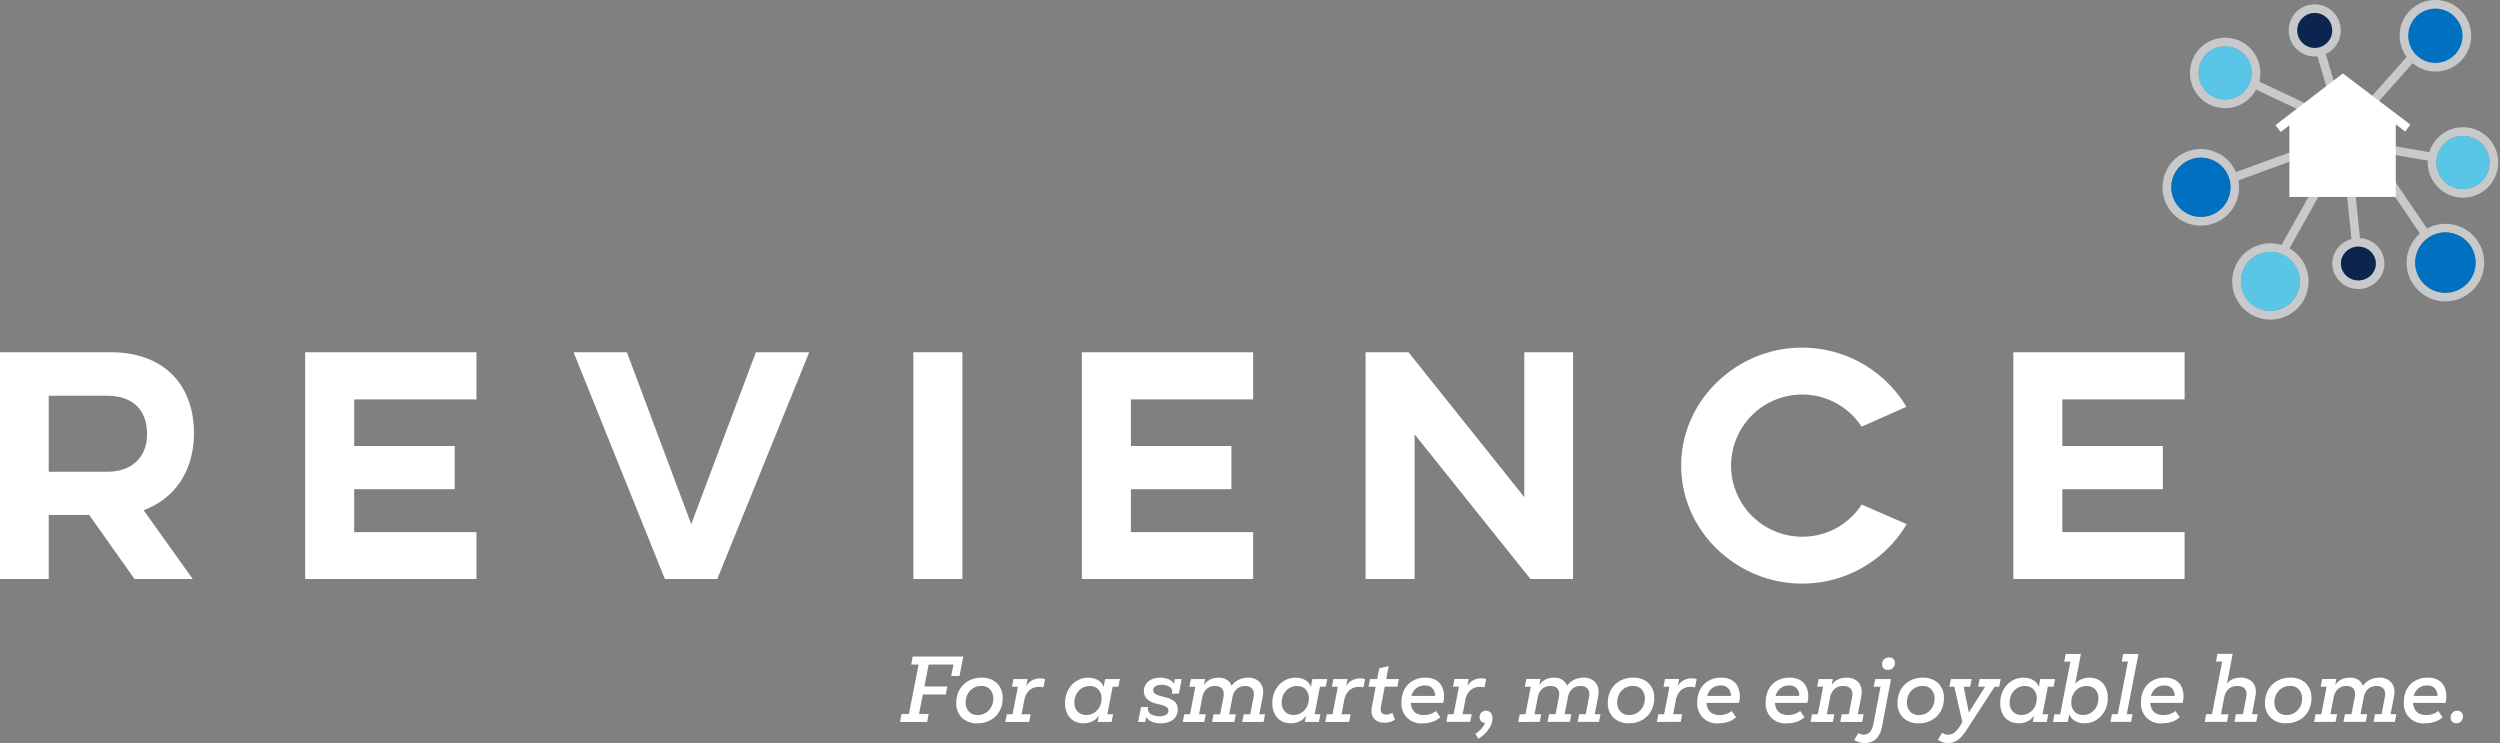 <svg id="Group_101" data-name="Group 101" xmlns="http://www.w3.org/2000/svg" xmlns:xlink="http://www.w3.org/1999/xlink" width="763.455" height="226.895" viewBox="0 0 763.455 226.895">
  <rect x="0" y="0" width="763.455" height="226.895" fill="#808080" stroke="none"/>
  <defs>
    <clipPath id="clip-path">
      <rect id="Rectangle_45" data-name="Rectangle 45" width="763.455" height="226.895" fill="none"/>
    </clipPath>
    <clipPath id="clip-path-2">
      <rect id="Rectangle_38" data-name="Rectangle 38" width="94.115" height="86.035" fill="none"/>
    </clipPath>
    <clipPath id="clip-path-4">
      <rect id="Rectangle_40" data-name="Rectangle 40" width="29.238" height="86.937" fill="none"/>
    </clipPath>
    <clipPath id="clip-path-6">
      <rect id="Rectangle_42" data-name="Rectangle 42" width="98.168" height="49.05" fill="none"/>
    </clipPath>
    <clipPath id="clip-path-8">
      <rect id="Rectangle_44" data-name="Rectangle 44" width="16.576" height="16.577" fill="none"/>
    </clipPath>
  </defs>
  <g id="Group_100" data-name="Group 100" clip-path="url(#clip-path)">
    <path id="Path_30" data-name="Path 30" d="M44.917,72.484c0,7.4-4.964,11.511-12.167,11.511H14.88V60.787H32.75c7.487,0,12.167,4.024,12.167,11.7m-3.838,44.263H58.86L43.887,95.788l2.058-.938C54.929,90.638,59.232,81.938,59.232,72.3c0-15.723-10.012-24.8-25.451-24.8H0v69.245H14.88V97.19H27.229Z" transform="translate(0 60.067)" fill="#fff"/>
    <path id="Path_31" data-name="Path 31" d="M56.124,76.136V61.912H93.46V47.5H41.153v69.245H93.46V102.432H56.124v-13.1H86.818v-13.2Z" transform="translate(52.04 60.067)" fill="#fff"/>
    <path id="Path_32" data-name="Path 32" d="M149.307,47.5H133.025L113.278,100,93.63,47.5H77.348l27.883,69.245h16Z" transform="translate(97.811 60.067)" fill="#fff"/>
    <rect id="Rectangle_36" data-name="Rectangle 36" width="14.971" height="69.245" transform="translate(278.925 107.566)" fill="#fff"/>
    <path id="Path_33" data-name="Path 33" d="M160.865,76.136V61.912H198.2V47.5H145.894v69.245H198.2V102.432H160.865v-13.1h30.694v-13.2Z" transform="translate(184.491 60.067)" fill="#fff"/>
    <path id="Path_34" data-name="Path 34" d="M247.5,47.5h-14.88V91.763L197.254,47.5h-13.1v69.245h14.971V72.58l35.37,44.166H247.5Z" transform="translate(232.875 60.067)" fill="#fff"/>
    <path id="Path_35" data-name="Path 35" d="M295.584,100.781l-13.755-5.987a21.454,21.454,0,0,1-18.25,9.826,21.71,21.71,0,1,1,18.25-33.6l13.664-6.08A37.141,37.141,0,0,0,263.579,46.88c-19.838,0-36.867,16-36.867,36.029s17.029,36.024,36.867,36.024a37.061,37.061,0,0,0,32-18.153" transform="translate(286.689 59.282)" fill="#fff"/>
    <path id="Path_36" data-name="Path 36" d="M286.473,76.136V61.912h37.336V47.5H271.5v69.245h52.307V102.432H286.473v-13.1h30.694v-13.2Z" transform="translate(343.329 60.067)" fill="#fff"/>
    <g id="Group_87" data-name="Group 87" transform="translate(668.768 11.51)">
      <g id="Group_86" data-name="Group 86" clip-path="url(#clip-path-2)">
        <g id="Group_85" data-name="Group 85">
          <g id="Group_84" data-name="Group 84" clip-path="url(#clip-path-2)">
            <path id="Path_37" data-name="Path 37" d="M344.507,17.155a10.757,10.757,0,1,1-10.757,10.757c0-.181.023-.385.023-.566L322.36,25.4l.453-2.6,11.413,1.97a10.8,10.8,0,0,1,10.281-7.609m8.107,10.757a8.107,8.107,0,1,0-8.107,8.107,8.128,8.128,0,0,0,8.107-8.107" transform="translate(-261.127 10.184)" fill="#c7c9cb"/>
            <path id="Path_38" data-name="Path 38" d="M336.667,18.325a8.106,8.106,0,1,1-8.107,8.107,8.128,8.128,0,0,1,8.107-8.107" transform="translate(-253.286 11.663)" fill="#59c6e7"/>
            <path id="Path_39" data-name="Path 39" d="M328.942,26,318.5,44.609a11.657,11.657,0,1,1-5.842-1.56,12.159,12.159,0,0,1,3.419.5L326.655,24.7ZM321.65,54.666a8.99,8.99,0,1,0-8.99,9.013,9,9,0,0,0,8.99-9.013" transform="translate(-288.112 19.73)" fill="#c7c9cb"/>
            <path id="Path_40" data-name="Path 40" d="M330.239,24.971l-1.132,2.376L315.52,20.938a10.737,10.737,0,0,1-20.2-5.1,10.3,10.3,0,0,1,.159-1.857A10.748,10.748,0,1,1,316.652,17.7c-.045.272-.113.521-.159.77Zm-16.192-7.724a8.1,8.1,0,0,0-12.636-8.039,8.037,8.037,0,0,0-3.329,5.233,8.1,8.1,0,1,0,15.965,2.806" transform="translate(-295.32 -5.083)" fill="#c7c9cb"/>
            <path id="Path_41" data-name="Path 41" d="M311.18,33.965a9,9,0,1,1-8.99,8.99,9,9,0,0,1,8.99-8.99" transform="translate(-286.633 31.441)" fill="#59c6e7"/>
            <path id="Path_42" data-name="Path 42" d="M305.984,6.37a8.114,8.114,0,1,1-9.375,6.592,8.122,8.122,0,0,1,9.375-6.592" transform="translate(-293.846 -3.604)" fill="#59c6e7"/>
          </g>
        </g>
      </g>
    </g>
    <g id="Group_91" data-name="Group 91" transform="translate(698.927 1.323)">
      <g id="Group_90" data-name="Group 90" clip-path="url(#clip-path-4)">
        <g id="Group_89" data-name="Group 89">
          <g id="Group_88" data-name="Group 88" clip-path="url(#clip-path-4)">
            <path id="Path_43" data-name="Path 43" d="M329.468,49.79a7.587,7.587,0,0,1,.657,5.865,7.962,7.962,0,0,1-7.654,5.639A9.121,9.121,0,0,1,320.3,61a7.9,7.9,0,0,1-4.8-3.782,7.435,7.435,0,0,1-.657-5.843,7.822,7.822,0,0,1,5.526-5.344l-2.536-24.412,2.627-.294,2.514,24.435a7,7,0,0,1,1.676.272,7.827,7.827,0,0,1,4.824,3.759m-1.857,5.118a5.02,5.02,0,0,0-.453-3.827,5.229,5.229,0,0,0-3.216-2.516,5.458,5.458,0,0,0-1.472-.2,5.338,5.338,0,0,0-5.118,3.757,5.077,5.077,0,0,0,.43,3.807,5.254,5.254,0,0,0,3.238,2.514,5.356,5.356,0,0,0,6.59-3.533" transform="translate(-301.202 25.643)" fill="#c7c9cb"/>
            <path id="Path_44" data-name="Path 44" d="M325.682,35.982a5.019,5.019,0,0,1,.453,3.827,5.357,5.357,0,0,1-6.59,3.533,5.257,5.257,0,0,1-3.238-2.516,5.071,5.071,0,0,1-.43-3.8,5.338,5.338,0,0,1,5.118-3.757,5.458,5.458,0,0,1,1.472.2,5.222,5.222,0,0,1,3.216,2.516" transform="translate(-299.726 40.742)" fill="#0b254e"/>
            <path id="Path_45" data-name="Path 45" d="M322.638,3.393a7.951,7.951,0,0,1-.883,11.21,7.45,7.45,0,0,1-1.789,1.132l2.74,9.33-2.536.747-2.763-9.375c-.272.023-.521.068-.815.068a5.593,5.593,0,0,1-.634-.025,7.952,7.952,0,0,1-7.292-8.558,7.935,7.935,0,0,1,13.972-4.529m-.747,5.593a5.208,5.208,0,0,0-1.245-3.872,5.285,5.285,0,0,0-3.623-1.857,2.887,2.887,0,0,0-.43-.023A5.227,5.227,0,0,0,313.15,4.5a5.313,5.313,0,0,0-1.857,3.626A5.24,5.24,0,0,0,312.538,12a5.316,5.316,0,0,0,9.353-3.012" transform="translate(-308.639 -0.584)" fill="#c7c9cb"/>
            <path id="Path_46" data-name="Path 46" d="M319.172,3.635a5.208,5.208,0,0,1,1.245,3.872,5.318,5.318,0,0,1-9.353,3.012,5.24,5.24,0,0,1-1.245-3.872,5.3,5.3,0,0,1,1.857-3.623,5.218,5.218,0,0,1,3.442-1.268,2.887,2.887,0,0,1,.43.023,5.294,5.294,0,0,1,3.623,1.857" transform="translate(-307.166 0.896)" fill="#0b254e"/>
          </g>
        </g>
      </g>
    </g>
    <g id="Group_95" data-name="Group 95" transform="translate(660.457 42.991)">
      <g id="Group_94" data-name="Group 94" clip-path="url(#clip-path-6)">
        <g id="Group_93" data-name="Group 93">
          <g id="Group_92" data-name="Group 92" clip-path="url(#clip-path-6)">
            <path id="Path_47" data-name="Path 47" d="M339.773,37.682a11.844,11.844,0,1,1-11.844,11.844,11.728,11.728,0,0,1,4.076-8.877L321.86,25.725l2.174-1.47,10.145,14.876a11.679,11.679,0,0,1,5.593-1.449m9.217,11.844a9.217,9.217,0,1,0-9.217,9.217,9.239,9.239,0,0,0,9.217-9.217" transform="translate(-253.448 -12.32)" fill="#c7c9cb"/>
            <path id="Path_48" data-name="Path 48" d="M334.917,31.344a9.217,9.217,0,1,1-9.217,9.217,9.239,9.239,0,0,1,9.217-9.217" transform="translate(-248.592 -3.355)" fill="#0071c0"/>
            <path id="Path_49" data-name="Path 49" d="M340.27,18.985l.883,2.468-26.382,9.624a12.769,12.769,0,0,1,.2,2.106A11.692,11.692,0,1,1,314,28.539Zm-27.922,14.2a9.036,9.036,0,1,0-9.036,9.033,9.046,9.046,0,0,0,9.036-9.033" transform="translate(-291.65 -18.984)" fill="#c7c9cb"/>
            <path id="Path_50" data-name="Path 50" d="M301.845,21.265A9.036,9.036,0,1,1,292.81,30.3a9.046,9.046,0,0,1,9.036-9.036" transform="translate(-290.183 -16.101)" fill="#0071c0"/>
          </g>
        </g>
      </g>
    </g>
    <path id="Path_51" data-name="Path 51" d="M342.723,0a10.875,10.875,0,0,0-8.759,17.387L317.118,36.328l1.972,1.755,16.7-18.784a10.817,10.817,0,0,0,6.93,2.55,10.924,10.924,0,0,0,0-21.848" transform="translate(401.012)" fill="#c7c9cb"/>
    <g id="Group_99" data-name="Group 99" transform="translate(735.436 2.637)">
      <g id="Group_98" data-name="Group 98" clip-path="url(#clip-path-8)">
        <g id="Group_97" data-name="Group 97">
          <g id="Group_96" data-name="Group 96" clip-path="url(#clip-path-8)">
            <path id="Path_52" data-name="Path 52" d="M333.071,1.164a8.288,8.288,0,1,1-8.311,8.291,8.288,8.288,0,0,1,8.311-8.291" transform="translate(-324.76 -1.165)" fill="#0071c0"/>
          </g>
        </g>
      </g>
    </g>
    <path id="Path_53" data-name="Path 53" d="M348.052,25.534,327.429,9.9,306.857,25.691l1.606,2.092,2.645-2.031V47.625h32.48V25.46l2.871,2.176Z" transform="translate(388.037 12.522)" fill="#fff"/>
    <path id="Path_54" data-name="Path 54" d="M598.146,108.694a2.162,2.162,0,0,0,.525-1.409,1.814,1.814,0,0,0-.457-1.248,1.668,1.668,0,0,0-1.3-.51,1.829,1.829,0,0,0-1.5.643,2.185,2.185,0,0,0-.525,1.406,1.843,1.843,0,0,0,.446,1.248,1.7,1.7,0,0,0,1.341.514,1.789,1.789,0,0,0,1.472-.645m-8.039-9.959a3.209,3.209,0,0,1,.761,2.14v.134h-7.228a4.35,4.35,0,0,1,1.458-2.33,4.07,4.07,0,0,1,2.616-.854,2.955,2.955,0,0,1,2.394.91m-.211,10.234a7.12,7.12,0,0,0,2.548-1.443l-1.311-1.92a5.77,5.77,0,0,1-1.658.919,5.874,5.874,0,0,1-1.97.317,4.66,4.66,0,0,1-2.314-.5A3.068,3.068,0,0,1,583.918,105a5.161,5.161,0,0,1-.489-1.866h9.912a9.529,9.529,0,0,0,.193-1.026,7.229,7.229,0,0,0,.068-1.026,6.762,6.762,0,0,0-.575-2.785,4.694,4.694,0,0,0-1.843-2.077,6.169,6.169,0,0,0-3.309-.786,7.456,7.456,0,0,0-3.813.947,6.649,6.649,0,0,0-2.536,2.611,8,8,0,0,0-.9,3.877,5.949,5.949,0,0,0,6.622,6.492,9.14,9.14,0,0,0,2.654-.4m-30.119-.025.444-2.337h-2.047l1-5.152a4.507,4.507,0,0,1,1.354-2.591,3.745,3.745,0,0,1,2.536-.879,2.841,2.841,0,0,1,1.972.618,2.359,2.359,0,0,1,.684,1.85,3.4,3.4,0,0,1-.029.462c-.016.165-.041.346-.075.539l-1,5.152h-2l-.446,2.337h6.807l.446-2.337H567.37l1-5.152a4.427,4.427,0,0,1,1.366-2.591,3.748,3.748,0,0,1,2.525-.879,2.78,2.78,0,0,1,1.941.643,2.4,2.4,0,0,1,.711,1.88c0,.122-.009.265-.025.433a4.705,4.705,0,0,1-.079.514l-1,5.152h-2l-.451,2.337h6.517l.451-2.337h-1.762l1.051-5.417c.034-.226.068-.457.093-.693a6.774,6.774,0,0,0,.039-.7,4.13,4.13,0,0,0-1.264-3.191,4.7,4.7,0,0,0-3.338-1.169,6.524,6.524,0,0,0-2.876.654,5.3,5.3,0,0,0-2.14,1.839,3.708,3.708,0,0,0-1.458-1.839,4.641,4.641,0,0,0-2.566-.654,5.872,5.872,0,0,0-2.536.55,4.6,4.6,0,0,0-1.929,1.762l.367-1.893h-4.337L555.23,98.2h1.814l-1.628,8.411h-1.762l-.446,2.337Zm-17.686-3.155a3.954,3.954,0,0,1-1-2.837,5.121,5.121,0,0,1,.63-2.548,4.76,4.76,0,0,1,1.707-1.787,4.533,4.533,0,0,1,2.419-.657,3.5,3.5,0,0,1,2.69,1.051,3.957,3.957,0,0,1,.987,2.84,5.132,5.132,0,0,1-.63,2.548,4.867,4.867,0,0,1-1.694,1.787,4.556,4.556,0,0,1-2.432.657,3.518,3.518,0,0,1-2.681-1.053m6.61,2.591a7.04,7.04,0,0,0,2.72-2.708,7.964,7.964,0,0,0,.971-3.981,6.076,6.076,0,0,0-1.732-4.574,6.481,6.481,0,0,0-4.706-1.678,8.015,8.015,0,0,0-4.02.983,7.118,7.118,0,0,0-2.72,2.708,7.83,7.83,0,0,0-.99,3.983,6.046,6.046,0,0,0,1.751,4.57,6.471,6.471,0,0,0,4.692,1.683,8.081,8.081,0,0,0,4.033-.985m-22.088.564.444-2.337H524.77l1-5.152a4.416,4.416,0,0,1,1.368-2.591,3.931,3.931,0,0,1,2.652-.879,3.041,3.041,0,0,1,2.065.632,2.346,2.346,0,0,1,.722,1.866,4.026,4.026,0,0,1-.029.446c-.016.156-.041.333-.075.525l-1,5.152h-2.154l-.448,2.337h6.676l.446-2.337h-1.762l1.051-5.417c.039-.226.068-.462.093-.707s.043-.485.043-.711a4.069,4.069,0,0,0-1.279-3.2,4.865,4.865,0,0,0-3.376-1.139,6.336,6.336,0,0,0-2.3.419,4.408,4.408,0,0,0-1.877,1.418l1.76-9.09h-4.651l-.446,2.337h1.893l-3.13,16.085H520.25l-.446,2.337ZM509.842,98.735a3.213,3.213,0,0,1,.766,2.14v.134h-7.229a4.327,4.327,0,0,1,1.461-2.33,4.066,4.066,0,0,1,2.616-.854,2.93,2.93,0,0,1,2.387.91m-.208,10.234a7.1,7.1,0,0,0,2.552-1.443l-1.316-1.92a5.711,5.711,0,0,1-1.658.919,5.852,5.852,0,0,1-1.968.317,4.639,4.639,0,0,1-2.312-.5A3.048,3.048,0,0,1,503.657,105a5.071,5.071,0,0,1-.487-1.866h9.905a9.057,9.057,0,0,0,.2-1.026,8.394,8.394,0,0,0,.066-1.026,6.693,6.693,0,0,0-.58-2.785,4.666,4.666,0,0,0-1.837-2.077,6.194,6.194,0,0,0-3.315-.786,7.433,7.433,0,0,0-3.809.947,6.648,6.648,0,0,0-2.536,2.611,8,8,0,0,0-.908,3.877,5.957,5.957,0,0,0,6.624,6.492,9.118,9.118,0,0,0,2.654-.4m-12.326-.025.451-2.337H496l3.573-18.422h-4.649l-.451,2.337h1.891l-3.123,16.085h-1.762l-.446,2.337Zm-17.24-3.127a3.809,3.809,0,0,1-1-2.81,5.323,5.323,0,0,1,.6-2.552,4.788,4.788,0,0,1,1.642-1.8,4.339,4.339,0,0,1,2.4-.668,3.557,3.557,0,0,1,2.627,1,3.811,3.811,0,0,1,1,2.813,5.321,5.321,0,0,1-.6,2.55,4.732,4.732,0,0,1-1.658,1.8,4.323,4.323,0,0,1-2.391.673,3.553,3.553,0,0,1-2.629-1m6.585,2.563a7.324,7.324,0,0,0,2.591-2.733,8.108,8.108,0,0,0,.971-4.006,7.081,7.081,0,0,0-.75-3.395,5.146,5.146,0,0,0-2.009-2.1,5.718,5.718,0,0,0-2.84-.707,5.87,5.87,0,0,0-2.523.525,5.236,5.236,0,0,0-1.841,1.366l1.762-9.144h-4.651l-.448,2.337h1.891l-3.125,16.085h-1.762l-.444,2.337H478l.446-2.364a3.854,3.854,0,0,0,1.773,2.086,5.709,5.709,0,0,0,2.851.7,6.76,6.76,0,0,0,3.587-.985m-25.426-2.563a3.8,3.8,0,0,1-1-2.81,5.324,5.324,0,0,1,.6-2.552,4.726,4.726,0,0,1,1.653-1.8,4.368,4.368,0,0,1,2.391-.668,3.566,3.566,0,0,1,2.629,1,3.82,3.82,0,0,1,1,2.813,5.3,5.3,0,0,1-.607,2.55,4.752,4.752,0,0,1-1.644,1.8,4.3,4.3,0,0,1-2.4.673,3.548,3.548,0,0,1-2.627-1m4.549,2.905a4.862,4.862,0,0,0,1.916-1.75l-.394,1.972h4.284l.446-2.337h-1.762L471.9,98.2h1.762l.446-2.339h-4.52l-.446,2.389a3.894,3.894,0,0,0-1.762-2.09,5.743,5.743,0,0,0-2.892-.718,6.773,6.773,0,0,0-3.587.983,7.182,7.182,0,0,0-2.575,2.733,8.16,8.16,0,0,0-.958,4.008,7.159,7.159,0,0,0,.736,3.388,4.951,4.951,0,0,0,2.011,2.1,5.726,5.726,0,0,0,2.849.711,6.017,6.017,0,0,0,2.815-.643m-22.236,6.228a6,6,0,0,0,1.866-1.379,18.017,18.017,0,0,0,1.893-2.5L455.653,98.2h1.4l.446-2.339h-6.438l-.451,2.339h2.131l-4.968,7.858L446.192,98.2h2l.451-2.339h-6.361l-.446,2.339h1.5l2.473,10.827-.872,1.343a7.066,7.066,0,0,1-1.626,1.891,3.089,3.089,0,0,1-1.868.577,2.872,2.872,0,0,1-1.062-.174,6,6,0,0,1-.8-.378l-1.261,2.129a7.58,7.58,0,0,0,1.354.711,4.594,4.594,0,0,0,1.644.26,5.418,5.418,0,0,0,2.233-.433m-13.692-9.16a3.947,3.947,0,0,1-1-2.837,5.145,5.145,0,0,1,.629-2.548,4.79,4.79,0,0,1,1.712-1.787,4.528,4.528,0,0,1,2.419-.657,3.5,3.5,0,0,1,2.69,1.051,3.977,3.977,0,0,1,.99,2.84,5.134,5.134,0,0,1-.632,2.548,4.825,4.825,0,0,1-1.7,1.787,4.526,4.526,0,0,1-2.43.657,3.517,3.517,0,0,1-2.679-1.053m6.61,2.591a7.072,7.072,0,0,0,2.72-2.708,7.964,7.964,0,0,0,.971-3.981,6.079,6.079,0,0,0-1.737-4.574,6.474,6.474,0,0,0-4.7-1.678,8.033,8.033,0,0,0-4.024.983,7.165,7.165,0,0,0-2.72,2.708,7.874,7.874,0,0,0-.985,3.983,6.046,6.046,0,0,0,1.75,4.57,6.468,6.468,0,0,0,4.688,1.683,8.086,8.086,0,0,0,4.038-.985m-16.993,5.727a7.177,7.177,0,0,0,1.814-3.927l2.733-14.323h-4.837L418.73,98.2h2.079l-2.183,11.352q-.632,3.288-2.969,3.286a3,3,0,0,1-1.63-.476l-1.234,2.077a5.2,5.2,0,0,0,3.125.947,4.882,4.882,0,0,0,3.549-1.275m5.127-21.667a2.067,2.067,0,0,0,.6-1.522,1.611,1.611,0,0,0-.462-1.225,1.783,1.783,0,0,0-1.275-.433,2.205,2.205,0,0,0-1.576.575,1.989,1.989,0,0,0-.6,1.5,1.649,1.649,0,0,0,.473,1.275,1.814,1.814,0,0,0,1.261.433,2.141,2.141,0,0,0,1.578-.6m-18.347,16.5.451-2.337h-2.287l1-5.152a4.478,4.478,0,0,1,1.366-2.591,3.954,3.954,0,0,1,2.659-.879,3.032,3.032,0,0,1,2.061.632,2.371,2.371,0,0,1,.722,1.891c0,.122-.009.26-.025.421s-.041.333-.079.525l-1,5.152h-2.158l-.446,2.337h6.674l.451-2.337H413.87l1.051-5.417c.034-.226.068-.462.093-.707s.038-.485.038-.711a4.081,4.081,0,0,0-1.275-3.2,4.872,4.872,0,0,0-3.376-1.139,6.04,6.04,0,0,0-2.548.537,4.574,4.574,0,0,0-1.972,1.775l.365-1.893h-4.334l-.446,2.339h1.812l-1.626,8.411h-1.762l-.446,2.337ZM395.237,98.735a3.209,3.209,0,0,1,.761,2.14v.134H388.77a4.34,4.34,0,0,1,1.461-2.33,4.062,4.062,0,0,1,2.616-.854,2.95,2.95,0,0,1,2.391.91m-.211,10.234a7.109,7.109,0,0,0,2.55-1.443l-1.313-1.92a5.759,5.759,0,0,1-1.655.919,5.9,5.9,0,0,1-1.972.317,4.666,4.666,0,0,1-2.314-.5A3.08,3.08,0,0,1,389.048,105a5.207,5.207,0,0,1-.489-1.866h9.912a9.514,9.514,0,0,0,.192-1.026,7.22,7.22,0,0,0,.068-1.026,6.761,6.761,0,0,0-.575-2.785,4.694,4.694,0,0,0-1.843-2.077A6.164,6.164,0,0,0,393,95.437a7.462,7.462,0,0,0-3.813.947,6.649,6.649,0,0,0-2.536,2.611,8,8,0,0,0-.9,3.877,5.949,5.949,0,0,0,6.624,6.492,9.136,9.136,0,0,0,2.652-.4M374.342,98.735a3.211,3.211,0,0,1,.763,2.14v.134h-7.226a4.327,4.327,0,0,1,1.461-2.33,4.053,4.053,0,0,1,2.611-.854,2.94,2.94,0,0,1,2.391.91m-.208,10.234a7.082,7.082,0,0,0,2.548-1.443l-1.311-1.92a5.711,5.711,0,0,1-1.658.919,5.888,5.888,0,0,1-1.972.317,4.65,4.65,0,0,1-2.312-.5A3.1,3.1,0,0,1,368.153,105a5.156,5.156,0,0,1-.482-1.866h9.905a10.2,10.2,0,0,0,.2-1.026,8.406,8.406,0,0,0,.061-1.026,6.689,6.689,0,0,0-.575-2.785,4.7,4.7,0,0,0-1.841-2.077,6.177,6.177,0,0,0-3.311-.786,7.433,7.433,0,0,0-3.809.947,6.588,6.588,0,0,0-2.536,2.611,8,8,0,0,0-.908,3.877,5.957,5.957,0,0,0,6.624,6.492,9.129,9.129,0,0,0,2.654-.4m-14.348-.025.446-2.337h-2.758l.761-3.97a5.574,5.574,0,0,1,1.655-3.39,4.41,4.41,0,0,1,2.914-1,5.455,5.455,0,0,1,1.343.161l.5-2.523a4.549,4.549,0,0,0-.711-.172,5.356,5.356,0,0,0-.867-.063,5.071,5.071,0,0,0-2.3.55,4.563,4.563,0,0,0-1.88,1.812l.419-2.154h-4.334L354.53,98.2h1.812l-1.63,8.411h-1.757l-.451,2.337Zm-18.4-3.155a3.947,3.947,0,0,1-1-2.837,5.121,5.121,0,0,1,.632-2.548,4.794,4.794,0,0,1,1.707-1.787,4.542,4.542,0,0,1,2.416-.657,3.512,3.512,0,0,1,2.7,1.051,3.984,3.984,0,0,1,.983,2.84,5.157,5.157,0,0,1-.63,2.548,4.818,4.818,0,0,1-1.7,1.787,4.526,4.526,0,0,1-2.43.657,3.513,3.513,0,0,1-2.679-1.053m6.61,2.591a7.02,7.02,0,0,0,2.717-2.708,7.919,7.919,0,0,0,.976-3.981,6.088,6.088,0,0,0-1.737-4.574,6.482,6.482,0,0,0-4.706-1.678,8.021,8.021,0,0,0-4.02.983,7.171,7.171,0,0,0-2.722,2.708,7.9,7.9,0,0,0-.983,3.983,6.037,6.037,0,0,0,1.748,4.57,6.47,6.47,0,0,0,4.69,1.683,8.083,8.083,0,0,0,4.035-.985m-31.262.564.444-2.337h-2.047l1-5.152a4.494,4.494,0,0,1,1.354-2.591,3.745,3.745,0,0,1,2.536-.879,2.845,2.845,0,0,1,1.972.618,2.375,2.375,0,0,1,.684,1.85,4.323,4.323,0,0,1-.029.462c-.016.165-.041.346-.075.539l-1,5.152h-2l-.446,2.337h6.807l.446-2.337H324.33l1-5.152a4.416,4.416,0,0,1,1.368-2.591,3.738,3.738,0,0,1,2.523-.879,2.772,2.772,0,0,1,1.941.643,2.4,2.4,0,0,1,.711,1.88,4.031,4.031,0,0,1-.025.433c-.016.17-.045.337-.079.514l-1,5.152h-2l-.451,2.337h6.517l.451-2.337h-1.762l1.051-5.417c.034-.226.068-.457.093-.693a6.756,6.756,0,0,0,.038-.7,4.137,4.137,0,0,0-1.261-3.191,4.716,4.716,0,0,0-3.34-1.169,6.524,6.524,0,0,0-2.876.654,5.3,5.3,0,0,0-2.14,1.839,3.708,3.708,0,0,0-1.458-1.839,4.641,4.641,0,0,0-2.566-.654,5.871,5.871,0,0,0-2.536.55,4.6,4.6,0,0,0-1.929,1.762l.367-1.893h-4.337L312.19,98.2H314l-1.628,8.411h-1.762l-.446,2.337Zm-15.585,2.194a5.955,5.955,0,0,0,1.157-3.295,2.481,2.481,0,0,0-.55-1.7,2,2,0,0,0-2.851-.036,1.958,1.958,0,0,0-.544,1.39,1.7,1.7,0,0,0,.462,1.236,1.649,1.649,0,0,0,1.171.5,5.018,5.018,0,0,1-1.119,1.85,10.864,10.864,0,0,1-1.8,1.54l.922,1.472a10.144,10.144,0,0,0,3.152-2.958m-5.65-2.194.444-2.337h-2.758l.761-3.97a5.588,5.588,0,0,1,1.658-3.39,4.426,4.426,0,0,1,2.919-1,5.464,5.464,0,0,1,1.341.161l.5-2.523a4.612,4.612,0,0,0-.706-.172,5.446,5.446,0,0,0-.87-.063,5.082,5.082,0,0,0-2.3.55,4.549,4.549,0,0,0-1.88,1.812l.421-2.154H290.69l-.444,2.339h1.812l-1.628,8.411h-1.762l-.446,2.337ZM284.018,98.735a3.221,3.221,0,0,1,.761,2.14v.134h-7.224a4.331,4.331,0,0,1,1.454-2.33,4.066,4.066,0,0,1,2.616-.854,2.948,2.948,0,0,1,2.394.91m-.211,10.234a7.119,7.119,0,0,0,2.548-1.443l-1.311-1.92a5.711,5.711,0,0,1-1.658.919,5.888,5.888,0,0,1-1.972.317,4.65,4.65,0,0,1-2.312-.5A3.1,3.1,0,0,1,277.827,105a5.112,5.112,0,0,1-.482-1.866h9.905a10.2,10.2,0,0,0,.2-1.026,8.4,8.4,0,0,0,.063-1.026,6.762,6.762,0,0,0-.577-2.785,4.7,4.7,0,0,0-1.841-2.077,6.169,6.169,0,0,0-3.309-.786,7.436,7.436,0,0,0-3.811.947,6.609,6.609,0,0,0-2.539,2.611,8.023,8.023,0,0,0-.906,3.877,5.957,5.957,0,0,0,6.624,6.492,9.129,9.129,0,0,0,2.654-.4m-12.641-.05a6.221,6.221,0,0,0,1.366-.686l-.815-2.072a4.5,4.5,0,0,1-.815.378,3.08,3.08,0,0,1-1.051.172,1.878,1.878,0,0,1-1.221-.369,1.564,1.564,0,0,1-.462-1.289,3.158,3.158,0,0,1,.043-.525q.037-.265.088-.6l1.105-5.727h3.863l.446-2.339h-3.863l.761-3.967-2.89.679-.63,3.288H264.91l-.446,2.339h2.183l-1.132,5.861a7.478,7.478,0,0,0-.159,1.443,3.453,3.453,0,0,0,1.067,2.747,4.284,4.284,0,0,0,2.928.933,5.542,5.542,0,0,0,1.816-.26m-12.641.025.446-2.337h-2.758l.761-3.97a5.564,5.564,0,0,1,1.658-3.39,4.4,4.4,0,0,1,2.914-1,5.45,5.45,0,0,1,1.341.161l.5-2.523a4.548,4.548,0,0,0-.711-.172,5.347,5.347,0,0,0-.865-.063,5.073,5.073,0,0,0-2.3.55,4.576,4.576,0,0,0-1.88,1.812l.421-2.154h-4.337L253.27,98.2h1.814l-1.633,8.411h-1.757l-.451,2.337Zm-19.582-3.127a3.809,3.809,0,0,1-1-2.81,5.324,5.324,0,0,1,.6-2.552,4.762,4.762,0,0,1,1.653-1.8,4.37,4.37,0,0,1,2.394-.668,3.557,3.557,0,0,1,2.627,1,3.811,3.811,0,0,1,1,2.813,5.321,5.321,0,0,1-.6,2.55,4.789,4.789,0,0,1-1.644,1.8,4.3,4.3,0,0,1-2.4.673,3.549,3.549,0,0,1-2.629-1m4.549,2.905a4.853,4.853,0,0,0,1.918-1.75l-.4,1.972H249.3l.446-2.337h-1.762l1.633-8.411h1.762l.446-2.339H247.3l-.444,2.389a3.913,3.913,0,0,0-1.762-2.09,5.757,5.757,0,0,0-2.894-.718,6.79,6.79,0,0,0-3.587.983,7.176,7.176,0,0,0-2.573,2.733,8.21,8.21,0,0,0-.96,4.008,7.159,7.159,0,0,0,.736,3.388,4.991,4.991,0,0,0,2.011,2.1,5.734,5.734,0,0,0,2.851.711,6.014,6.014,0,0,0,2.813-.643m-29.2.222.446-2.337h-2.047l1-5.152a4.48,4.48,0,0,1,1.354-2.591,3.727,3.727,0,0,1,2.534-.879,2.849,2.849,0,0,1,1.972.618,2.366,2.366,0,0,1,.682,1.85c0,.143-.009.294-.025.462s-.043.346-.079.539l-1,5.152h-2l-.446,2.337h6.8l.451-2.337H221.89l1-5.152a4.415,4.415,0,0,1,1.366-2.591,3.742,3.742,0,0,1,2.523-.879,2.79,2.79,0,0,1,1.943.643,2.4,2.4,0,0,1,.711,1.88c0,.122-.009.265-.025.433s-.048.337-.082.514l-1,5.152h-2l-.444,2.337H232.4l.446-2.337h-1.76l1.053-5.417q.048-.34.088-.693a5.7,5.7,0,0,0,.041-.7,4.137,4.137,0,0,0-1.261-3.191,4.706,4.706,0,0,0-3.338-1.169,6.489,6.489,0,0,0-2.876.654,5.3,5.3,0,0,0-2.145,1.839,3.688,3.688,0,0,0-1.461-1.839,4.612,4.612,0,0,0-2.559-.654,5.835,5.835,0,0,0-2.536.55,4.549,4.549,0,0,0-1.929,1.762l.365-1.893H210.2L209.75,98.2h1.812l-1.63,8.411h-1.757l-.451,2.337Zm-9.527-.682a3.746,3.746,0,0,0,1.409-3.127,3.167,3.167,0,0,0-.854-2.314,6.526,6.526,0,0,0-2.987-1.42l-1.1-.285a6.491,6.491,0,0,1-2.052-.818,1.2,1.2,0,0,1-.5-.971,1.46,1.46,0,0,1,.648-1.236,3.3,3.3,0,0,1,1.954-.473,4.158,4.158,0,0,1,2.326.58,1.688,1.688,0,0,1,.883,1.447,2.361,2.361,0,0,1-.106.679h2.154l.867-4.466H205.28l-.26,1.393a3.69,3.69,0,0,0-1.644-1.329,6.863,6.863,0,0,0-5.188.054,4.092,4.092,0,0,0-1.737,1.472,3.744,3.744,0,0,0-.607,2.09,3.413,3.413,0,0,0,.922,2.339,5.76,5.76,0,0,0,3,1.522l.971.24a6.057,6.057,0,0,1,2.036.786,1.285,1.285,0,0,1,.566,1.076,1.436,1.436,0,0,1-.7,1.25,3.71,3.71,0,0,1-2.036.462,5.16,5.16,0,0,1-2.459-.555A1.773,1.773,0,0,1,197.1,105a2.528,2.528,0,0,1,.082-.6h-2.208l-.892,4.545h2.178l.29-1.472a3.8,3.8,0,0,0,1.683,1.393,6.668,6.668,0,0,0,2.733.5,5.993,5.993,0,0,0,3.8-1.1m-29.133-2.446a3.809,3.809,0,0,1-1-2.81,5.3,5.3,0,0,1,.607-2.552,4.738,4.738,0,0,1,1.651-1.8,4.37,4.37,0,0,1,2.394-.668,3.557,3.557,0,0,1,2.627,1,3.811,3.811,0,0,1,1,2.813,5.321,5.321,0,0,1-.6,2.55,4.77,4.77,0,0,1-1.644,1.8,4.3,4.3,0,0,1-2.4.673,3.556,3.556,0,0,1-2.629-1m4.549,2.905a4.853,4.853,0,0,0,1.918-1.75l-.394,1.972h4.285l.446-2.337h-1.762l1.63-8.411h1.762l.446-2.339H184l-.446,2.389a3.913,3.913,0,0,0-1.762-2.09,5.751,5.751,0,0,0-2.894-.718,6.784,6.784,0,0,0-3.587.983,7.176,7.176,0,0,0-2.573,2.733,8.209,8.209,0,0,0-.958,4.008,7.133,7.133,0,0,0,.736,3.388,4.973,4.973,0,0,0,2.009,2.1,5.734,5.734,0,0,0,2.851.711,6.014,6.014,0,0,0,2.813-.643m-19.371.222.451-2.337H158.5l.765-3.97a5.573,5.573,0,0,1,1.651-3.39,4.431,4.431,0,0,1,2.919-1,5.424,5.424,0,0,1,1.341.161l.5-2.523a4.646,4.646,0,0,0-.709-.172,5.416,5.416,0,0,0-.867-.063,5.087,5.087,0,0,0-2.3.55,4.59,4.59,0,0,0-1.88,1.812l.421-2.154h-4.334l-.451,2.339h1.816l-1.63,8.411h-1.762l-.446,2.337Zm-18.4-3.155a3.964,3.964,0,0,1-1-2.837,5.122,5.122,0,0,1,.632-2.548,4.743,4.743,0,0,1,1.707-1.787,4.542,4.542,0,0,1,2.416-.657,3.507,3.507,0,0,1,2.695,1.051,3.975,3.975,0,0,1,.985,2.84,5.134,5.134,0,0,1-.632,2.548,4.8,4.8,0,0,1-1.694,1.787,4.537,4.537,0,0,1-2.43.657,3.527,3.527,0,0,1-2.684-1.053m6.61,2.591a7.032,7.032,0,0,0,2.722-2.708,7.964,7.964,0,0,0,.971-3.981,6.078,6.078,0,0,0-1.735-4.574,6.476,6.476,0,0,0-4.7-1.678,8.015,8.015,0,0,0-4.02.983,7.139,7.139,0,0,0-2.722,2.708,7.872,7.872,0,0,0-.983,3.983,6.051,6.051,0,0,0,1.744,4.57,6.475,6.475,0,0,0,4.692,1.683,8.069,8.069,0,0,0,4.033-.985m-19.38.564.476-2.443h-2.944l1.182-5.942h6.988l.476-2.441h-6.993l1.291-6.7h7.568l-.686,3.5h2.55l1.155-5.942H125.255l-.471,2.443h2.26L124.1,106.5h-2.258l-.476,2.443Z" transform="translate(153.475 111.513)" fill="#fff"/>
  </g>
</svg>

